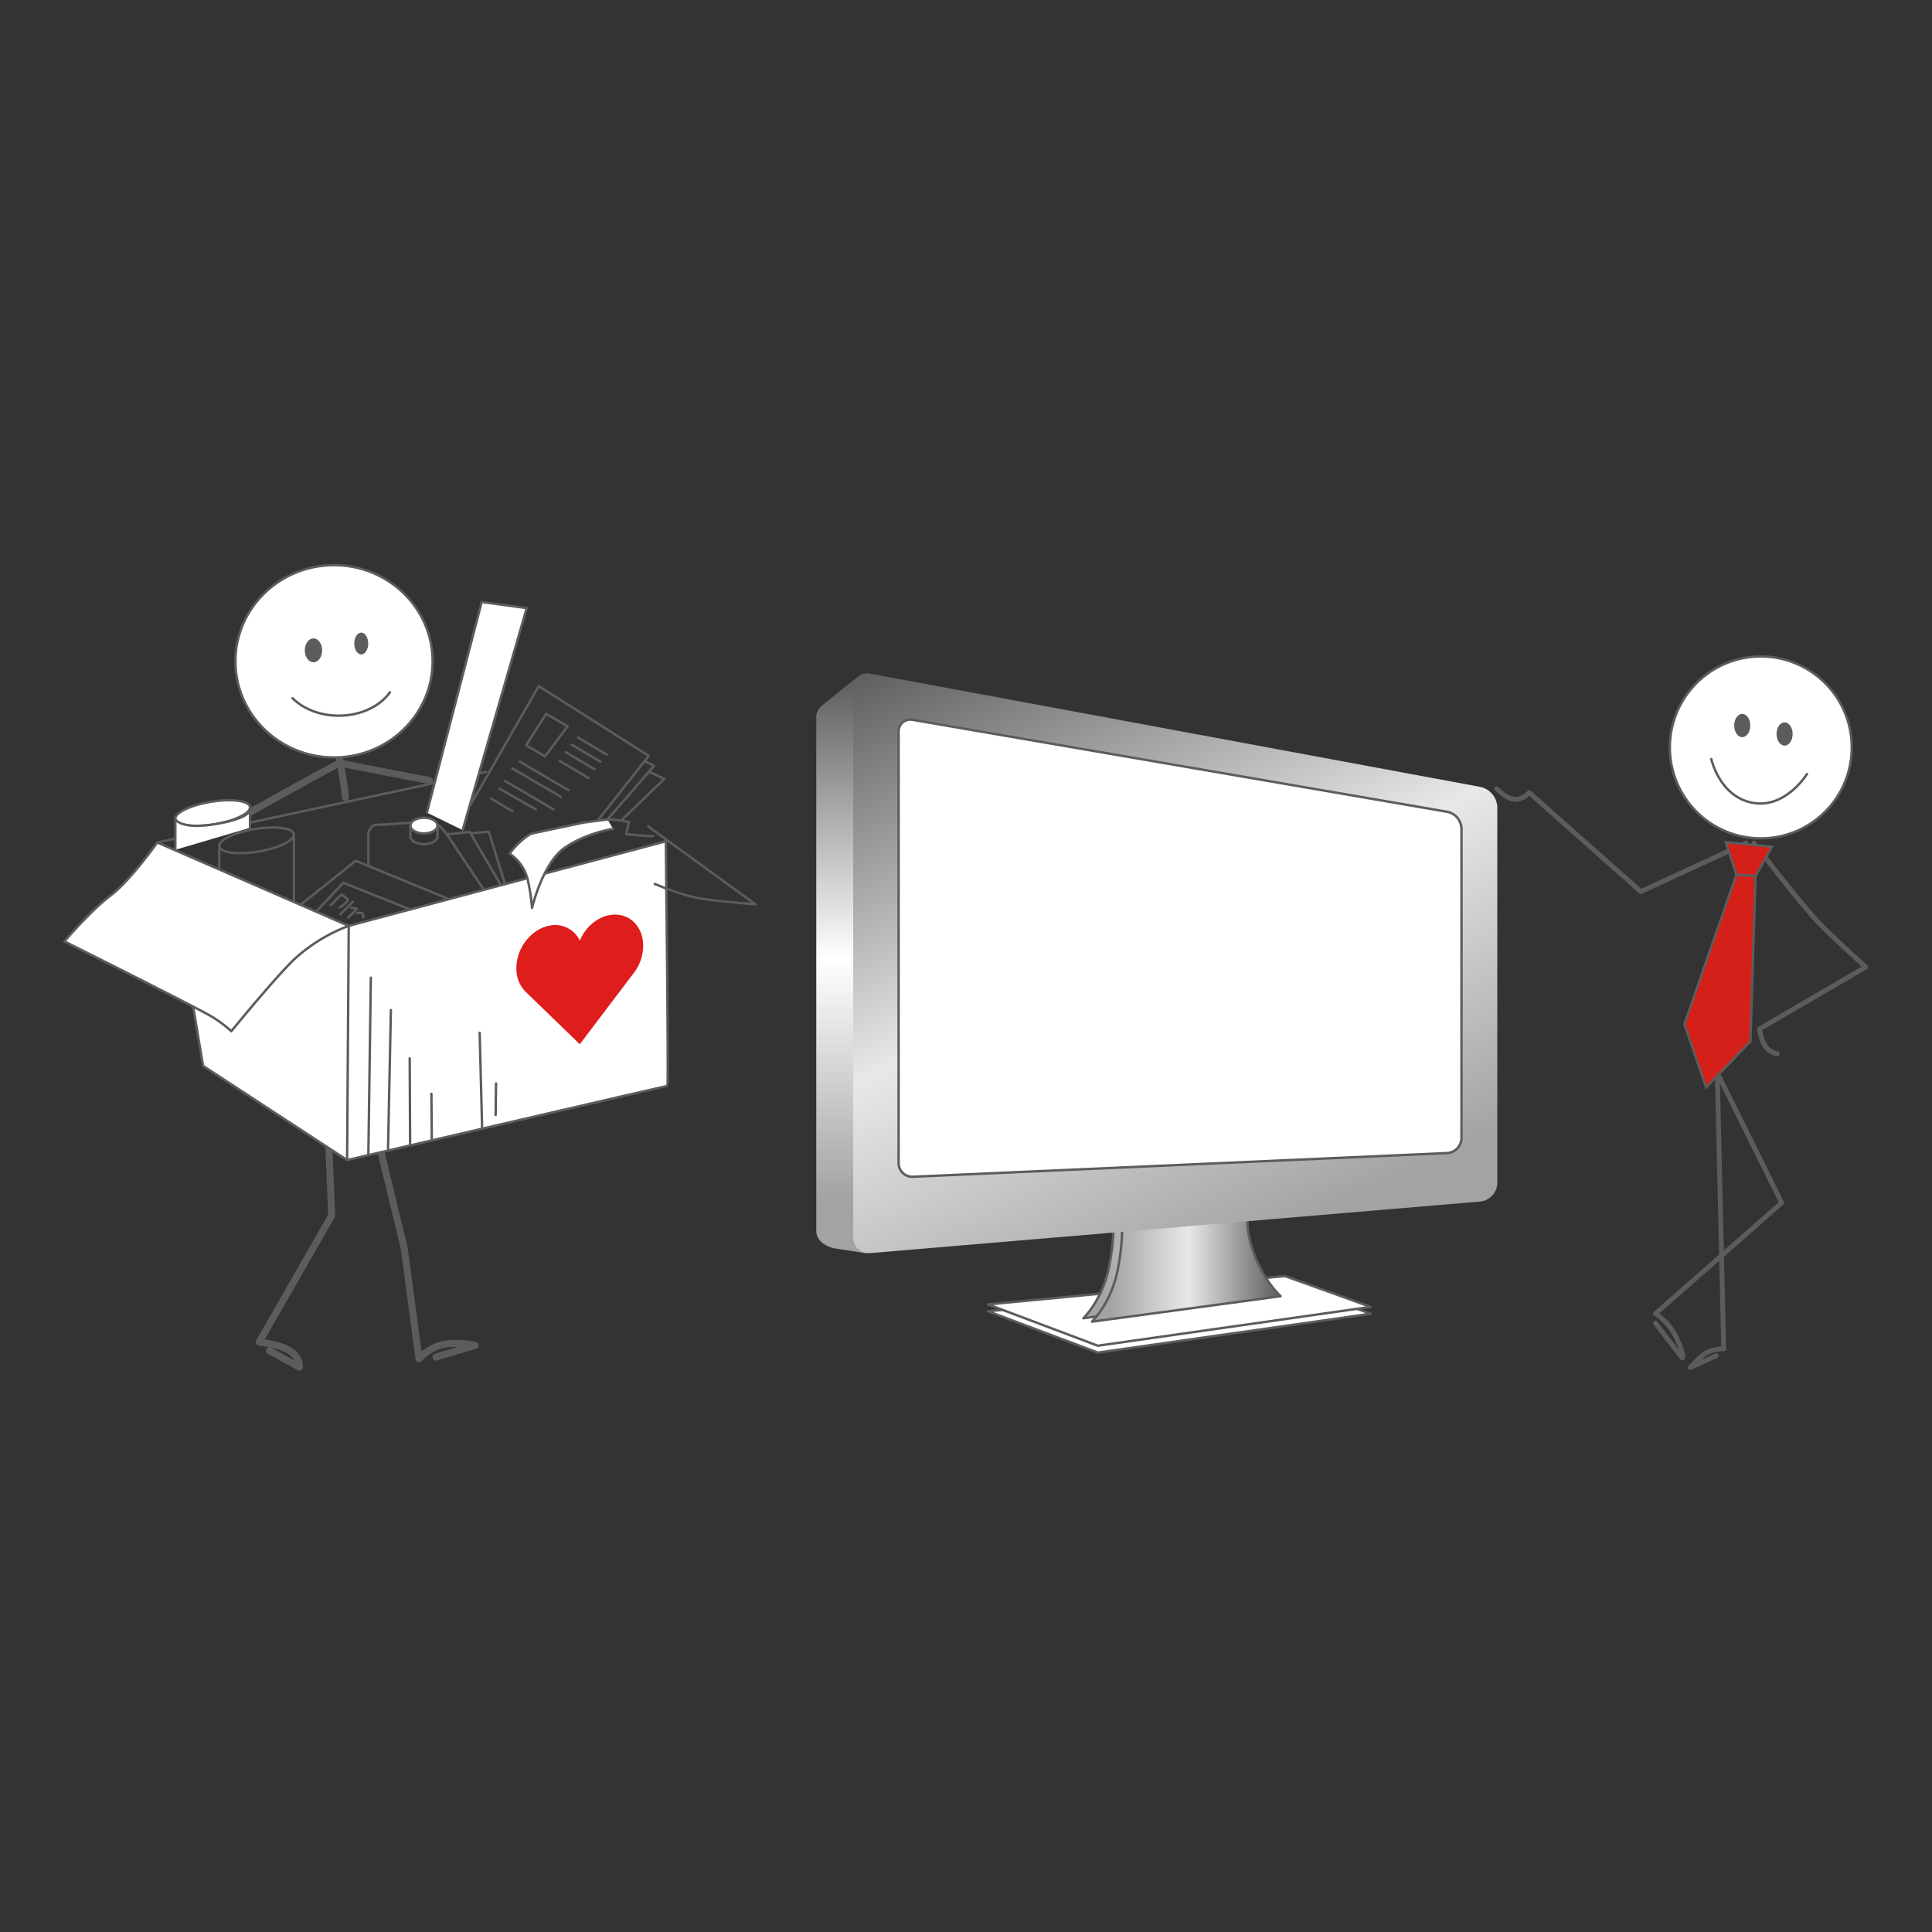 <?xml version="1.0" encoding="UTF-8"?>
<svg xmlns="http://www.w3.org/2000/svg" xmlns:xlink="http://www.w3.org/1999/xlink" width="800" height="800" viewBox="0 0 800 800">
  <rect x="0" y="0" width="800" height="800" fill="#333333" stroke="none"/>
  <defs>
    <linearGradient id="linear-gradient" y1="0.5" x2="1" y2="0.5" gradientUnits="objectBoundingBox">
      <stop offset="0.095" stop-color="#a3a3a3"></stop>
      <stop offset="0.51" stop-color="#e8e8e8"></stop>
      <stop offset="1" stop-color="#5d5c5c"></stop>
    </linearGradient>
    <linearGradient id="linear-gradient-3" x1="0.5" y1="1" x2="0.5" gradientUnits="objectBoundingBox">
      <stop offset="0.095" stop-color="#a3a3a3"></stop>
      <stop offset="0.51" stop-color="#fff"></stop>
      <stop offset="1" stop-color="#5d5c5c"></stop>
    </linearGradient>
    <linearGradient id="linear-gradient-4" x1="0.74" y1="1.064" x2="0.145" y2="-0.083" xlink:href="#linear-gradient"></linearGradient>
    <clipPath id="clip-Analog-digitale-kommunikationswerkzeuge">
      <rect width="800" height="800"></rect>
    </clipPath>
  </defs>
  <g id="Analog-digitale-kommunikationswerkzeuge" clip-path="url(#clip-Analog-digitale-kommunikationswerkzeuge)">
    <g id="Gruppe_108" data-name="Gruppe 108" transform="translate(254 120)">
      <path id="Pfad_82" data-name="Pfad 82" d="M265.957,415.95,152.975,432.036l-45.45-17.108,122.939-11.746Z" transform="translate(47.601 8.042)" fill="#fff" stroke="#5d5c5c" stroke-linejoin="round" stroke-width="1"></path>
      <path id="Pfad_83" data-name="Pfad 83" d="M265.957,414.816,152.975,430.9l-45.45-17.108,122.939-11.746Z" transform="translate(47.601 6.335)" fill="#fff" stroke="#5d5c5c" stroke-linejoin="round" stroke-width="1"></path>
      <path id="Pfad_84" data-name="Pfad 84" d="M201.406,426.7l-78.133,10.559s7.985-7.574,10.709-21.633,1.446-20.5,1.446-20.5l53.467-4.849s-3.293,4.887,1.06,17.563S201.406,426.7,201.406,426.7Z" transform="translate(71.32 -11.399)" stroke="#5d5c5c" stroke-linejoin="round" stroke-width="1" fill="url(#linear-gradient)"></path>
      <path id="Pfad_85" data-name="Pfad 85" d="M202.825,427.264,124.69,437.823s7.985-7.574,10.711-21.633,1.444-20.5,1.444-20.5l53.467-4.849s-3.293,4.887,1.06,17.563S202.825,427.264,202.825,427.264Z" transform="translate(73.454 -10.545)" stroke="#5d5c5c" stroke-linejoin="round" stroke-width="1" fill="url(#linear-gradient)"></path>
      <path id="Pfad_86" data-name="Pfad 86" d="M99.633,541.85l-13.411-2.065c-3.925-1.12-7.077-3.4-7.077-7.308V320a5.924,5.924,0,0,1,1.9-4.509c1.276-1.143,15.573-12.548,15.573-12.548Z" transform="translate(4.855 -142.935)" fill="url(#linear-gradient-3)"></path>
      <path id="Pfad_87" data-name="Pfad 87" d="M351.95,513.477a7.893,7.893,0,0,1-7.08,7.7L92.33,542.539a6.434,6.434,0,0,1-7.08-6.506V308.4a5.706,5.706,0,0,1,6.985-5.809l252.73,46.906a8.9,8.9,0,0,1,6.985,8.4Z" transform="translate(14.05 -143.648)" fill="url(#linear-gradient-4)"></path>
      <path id="Pfad_88" data-name="Pfad 88" d="M325.824,483.373a6.3,6.3,0,0,1-5.945,6.215L98.695,499.4a5.659,5.659,0,0,1-5.945-5.689V315.146a4.855,4.855,0,0,1,5.864-4.942L319.96,348.283a7.341,7.341,0,0,1,5.864,6.962Z" transform="translate(25.347 -132.128)" fill="#fff" stroke="#5d5c5c" stroke-miterlimit="10" stroke-width="1"></path>
      <path id="Pfad_115" data-name="Pfad 115" d="M286.126,365.507c-.974.39-43.523,20.1-43.523,20.1l-46.257-40.987s-2.929,3.318-6.442,2.734-7.027-4.3-7.027-4.3" transform="translate(182.855 -136.408)" fill="none" stroke="#5d5c5c" stroke-linecap="round" stroke-linejoin="round" stroke-width="2"></path>
      <path id="Pfad_116" data-name="Pfad 116" d="M220.611,351.009s20.3,26.544,27.911,34.155,18.346,17.177,18.346,17.177l-43.913,25.567s.39,9.176,7.221,10.345" transform="translate(251.688 -121.91)" fill="none" stroke="#5d5c5c" stroke-linecap="round" stroke-linejoin="round" stroke-width="2"></path>
      <path id="Pfad_117" data-name="Pfad 117" d="M222.312,382.116,225.136,503.7s-5.648-.237-9.179,3.059a62.842,62.842,0,0,0-4.708,4.708l10.825-4.942" transform="translate(234.612 -65.166)" fill="none" stroke="#5d5c5c" stroke-linecap="round" stroke-linejoin="round" stroke-width="2"></path>
      <path id="Pfad_118" data-name="Pfad 118" d="M231.113,384.25l27.3,55.071-52.247,45.893a24.619,24.619,0,0,1,8.941,10.591c3.53,7.532,2.118,7.766,2.118,7.766l-11.059-14.355" transform="translate(225.34 -61.273)" fill="none" stroke="#5d5c5c" stroke-linecap="round" stroke-linejoin="round" stroke-width="2"></path>
      <circle id="Ellipse_51" data-name="Ellipse 51" cx="37.667" cy="37.667" r="37.667" transform="translate(437.445 151.822)" fill="#fff" stroke="#5d5c5c" stroke-miterlimit="10" stroke-width="1"></circle>
      <ellipse id="Ellipse_52" data-name="Ellipse 52" cx="3.331" cy="4.82" rx="3.331" ry="4.82" transform="translate(464.096 175.598)" fill="#5d5c5c"></ellipse>
      <ellipse id="Ellipse_53" data-name="Ellipse 53" cx="3.331" cy="4.82" rx="3.331" ry="4.82" transform="translate(481.625 179.103)" fill="#5d5c5c"></ellipse>
      <path id="Pfad_119" data-name="Pfad 119" d="M214.355,338.706s3.33,15.426,17,18.055S253.97,344.84,253.97,344.84" transform="translate(240.276 -144.353)" fill="none" stroke="#5d5c5c" stroke-linecap="round" stroke-miterlimit="10" stroke-width="1"></path>
      <path id="Pfad_120" data-name="Pfad 120" d="M216.481,350.888l4.359,13.443,7.942.55,6.785-12.1Z" transform="translate(244.155 -122.13)" fill="#d51f19" stroke="#5d5c5c" stroke-linecap="round" stroke-miterlimit="10" stroke-width="1"></path>
      <path id="Pfad_121" data-name="Pfad 121" d="M231.923,355.648l-21.516,61.866,8.985,26.222,18.337-19.07,2.136-68.467Z" transform="translate(233.073 -113.447)" fill="#d51f19" stroke="#5d5c5c" stroke-linecap="round" stroke-miterlimit="10" stroke-width="1"></path>
    </g>
    <path id="Pfad_804" data-name="Pfad 804" d="M315.684,119.124l1.13,27.539-30.043,52.431s8.132.661,12.648,3.524,4.066,6.831,4.066,6.831l-12.423-6.831" transform="translate(-179.467 356.668)" fill="none" stroke="#5d5c5c" stroke-linecap="round" stroke-linejoin="round" stroke-width="2.9"></path>
    <path id="Pfad_805" data-name="Pfad 805" d="M305.354,119.457l9.713,40.315,6.1,45.6s5.2-5.726,12.2-6.168a37.428,37.428,0,0,1,11.071.661l-16.264,4.846" transform="translate(-147.676 357.215)" fill="none" stroke="#5d5c5c" stroke-linecap="round" stroke-linejoin="round" stroke-width="2.9"></path>
    <path id="Pfad_770" data-name="Pfad 770" d="M407.366,60.041c-1.58.439-136.158,29.244-136.158,29.244" transform="translate(-206.091 259.558)" fill="#fff" stroke="#5d5c5c" stroke-linecap="round" stroke-linejoin="round" stroke-width="1"></path>
    <path id="Pfad_775" data-name="Pfad 775" d="M299.021,57.749s2.272,12.43,2.5,16.618" transform="translate(-158.51 255.791)" fill="none" stroke="#5d5c5c" stroke-linecap="round" stroke-linejoin="round" stroke-width="2.9"></path>
    <path id="Pfad_771" data-name="Pfad 771" d="M281.771,84.442s46.533-26,46.985-25.775,37.1,7.243,37.1,7.243" transform="translate(-188.02 257.297)" fill="none" stroke="#5d5c5c" stroke-linecap="round" stroke-linejoin="round" stroke-width="2.9"></path>
    <path id="Pfad_772" data-name="Pfad 772" d="M15.651,0c8.655.036,15.68,2.173,15.691,4.773s-7,4.68-15.651,4.645S.011,7.246,0,4.645,7-.035,15.651,0Z" transform="translate(71.824 334.651) rotate(-9.682)" fill="#fff" stroke="#5d5c5c" stroke-linecap="round" stroke-width="1"></path>
    <path id="Pfad_776" data-name="Pfad 776" d="M319.041,95.87l28.308-49.253,45.517,28.861L372.118,101.83" transform="translate(-124.261 237.494)" fill="none" stroke="#5d5c5c" stroke-linecap="round" stroke-linejoin="round" stroke-width="1"></path>
    <path id="Pfad_773" data-name="Pfad 773" d="M273.97,83.307V70.665s2.261,4.69,17.983,1.784,12.936-6.929,12.936-6.929v8.69" transform="translate(-201.366 268.565)" fill="#fff" stroke="#5d5c5c" stroke-linecap="round" stroke-linejoin="round" stroke-width="1"></path>
    <line id="Linie_148" data-name="Linie 148" y2="27.665" transform="translate(121.697 345.38)" fill="none" stroke="#5d5c5c" stroke-linecap="round" stroke-linejoin="round" stroke-width="1"></line>
    <line id="Linie_149" data-name="Linie 149" y2="8.565" transform="translate(90.78 350.524)" fill="none" stroke="#5d5c5c" stroke-linecap="round" stroke-linejoin="round" stroke-width="1"></line>
    <path id="Pfad_777" data-name="Pfad 777" d="M293.254,91.873l22.409-17.9,37.993,15.606" transform="translate(-168.376 282.465)" fill="none" stroke="#5d5c5c" stroke-linecap="round" stroke-linejoin="round" stroke-width="1"></path>
    <path id="Pfad_778" data-name="Pfad 778" d="M303.458,86.13V72.417s1.017-3.141,3.22-3.141,21.686-1.486,22.7-1.486,4.234,1.816,7.284,6.442,14.57,21.81,14.57,21.81" transform="translate(-150.92 272.296)" fill="none" stroke="#5d5c5c" stroke-linecap="round" stroke-linejoin="round" stroke-width="1"></path>
    <ellipse id="Ellipse_203" data-name="Ellipse 203" cx="5.619" cy="3.249" rx="5.619" ry="3.249" transform="translate(169.932 338.599)" fill="#fff" stroke="#5d5c5c" stroke-linecap="round" stroke-linejoin="round" stroke-width="1"></ellipse>
    <path id="Pfad_779" data-name="Pfad 779" d="M309.875,68.457v4.462c0,1.8,2.516,3.249,5.619,3.249s5.619-1.454,5.619-3.249V68.457" transform="translate(-139.942 273.391)" fill="none" stroke="#5d5c5c" stroke-linecap="round" stroke-linejoin="round" stroke-width="1"></path>
    <path id="Pfad_780" data-name="Pfad 780" d="M315.479,70.449l9.375-.991L337.611,91.2" transform="translate(-130.355 275.035)" fill="none" stroke="#5d5c5c" stroke-linecap="round" stroke-linejoin="round" stroke-width="1"></path>
    <path id="Pfad_781" data-name="Pfad 781" d="M319.271,70.076l7-.661,6.664,21.589" transform="translate(-123.869 274.966)" fill="none" stroke="#5d5c5c" stroke-linecap="round" stroke-linejoin="round" stroke-width="1"></path>
    <path id="Pfad_782" data-name="Pfad 782" d="M342.813,104.456l3.727,1.488,131.3-35.028s1.185,101.282.678,101.282S345.862,202.93,345.862,202.93l-59.636-38.993L273.521,88.1" transform="translate(-202.134 277.432)" fill="#fff" stroke="#5d5c5c" stroke-linecap="round" stroke-linejoin="round" stroke-width="1"></path>
    <line id="Linie_150" data-name="Linie 150" x1="0.678" y2="96.988" transform="translate(143.729 383.375)" fill="none" stroke="#5d5c5c" stroke-linecap="round" stroke-linejoin="round" stroke-width="1"></line>
    <line id="Linie_151" data-name="Linie 151" x1="1.017" y2="72.865" transform="translate(152.539 404.855)" fill="none" stroke="#5d5c5c" stroke-linecap="round" stroke-linejoin="round" stroke-width="1"></line>
    <line id="Linie_152" data-name="Linie 152" x1="1.186" y2="57.994" transform="translate(160.671 418.238)" fill="none" stroke="#5d5c5c" stroke-linecap="round" stroke-linejoin="round" stroke-width="1"></line>
    <line id="Linie_154" data-name="Linie 154" x2="0.169" y2="35.689" transform="translate(169.65 438.23)" fill="none" stroke="#5d5c5c" stroke-linecap="round" stroke-linejoin="round" stroke-width="1"></line>
    <line id="Linie_156" data-name="Linie 156" x2="0.169" y2="19.166" transform="translate(178.629 452.935)" fill="none" stroke="#5d5c5c" stroke-linecap="round" stroke-linejoin="round" stroke-width="1"></line>
    <line id="Linie_153" data-name="Linie 153" x2="1.017" y2="39.654" transform="translate(198.621 427.656)" fill="none" stroke="#5d5c5c" stroke-linecap="round" stroke-linejoin="round" stroke-width="1"></line>
    <line id="Linie_155" data-name="Linie 155" x1="0.169" y2="13.053" transform="translate(205.228 448.639)" fill="none" stroke="#5d5c5c" stroke-linecap="round" stroke-linejoin="round" stroke-width="1"></line>
    <path id="Pfad_791" data-name="Pfad 791" d="M367.883,71.4s-11.182,1.652-20.16,7.931-13.386,24.784-13.386,24.784a84.736,84.736,0,0,0-1.694-11.235,18.019,18.019,0,0,0-7.623-11.235s3.9-5.451,8.978-8.261c0,0,15.823-3.368,21.857-4.626l9.732-1.258" transform="translate(-114.031 271.821)" fill="#fff" stroke="#5d5c5c" stroke-linecap="round" stroke-linejoin="round" stroke-width="1"></path>
    <path id="Pfad_783" data-name="Pfad 783" d="M295.478,71.1S284.3,86.965,276.164,93.079s-19.143,19-19.143,19S312.93,140,318.181,143.308a52.082,52.082,0,0,1,7.964,5.948S345.8,125.17,353.03,118.728a69.208,69.208,0,0,1,21.737-13.091Z" transform="translate(-230.361 277.74)" fill="#fff" stroke="#5d5c5c" stroke-linecap="round" stroke-linejoin="round" stroke-width="1"></path>
    <path id="Pfad_784" data-name="Pfad 784" d="M312.4,120.657l22.678-87.212,18.657,2.51-26.538,91.917" transform="translate(-135.63 215.845)" fill="#fff" stroke="#5d5c5c" stroke-linecap="round" stroke-linejoin="round" stroke-width="1"></path>
    <path id="Pfad_785" data-name="Pfad 785" d="M295.58,89.047l10.966-11.629L334.12,88.424" transform="translate(-164.397 288.12)" fill="none" stroke="#5d5c5c" stroke-linecap="round" stroke-linejoin="round" stroke-width="1"></path>
    <path id="Pfad_786" data-name="Pfad 786" d="M297.7,83.561c.32-.1,4.15-4.362,4.47-4.256s3.088,1.66,2.45,2.593a11.7,11.7,0,0,1-3.2,2.6" transform="translate(-160.768 291.218)" fill="none" stroke="#5d5c5c" stroke-linecap="round" stroke-linejoin="round" stroke-width="1"></path>
    <path id="Pfad_787" data-name="Pfad 787" d="M299.193,85.492c.32-.209,5.11-5.089,5.11-5.089" transform="translate(-158.216 293.025)" fill="none" stroke="#5d5c5c" stroke-linecap="round" stroke-linejoin="round" stroke-width="1"></path>
    <path id="Pfad_788" data-name="Pfad 788" d="M300.371,85.354a37.685,37.685,0,0,0,3.622-3.529l-2.45-.518" transform="translate(-156.201 294.511)" fill="none" stroke="#5d5c5c" stroke-linecap="round" stroke-linejoin="round" stroke-width="1"></path>
    <path id="Pfad_789" data-name="Pfad 789" d="M301.785,82.236s1.916-.415,2.236.415A2.636,2.636,0,0,1,304.236,84" transform="translate(-153.782 295.867)" fill="none" stroke="#5d5c5c" stroke-linecap="round" stroke-linejoin="round" stroke-width="1"></path>
    <ellipse id="Ellipse_201" data-name="Ellipse 201" cx="40.83" cy="39.819" rx="40.83" ry="39.819" transform="translate(97.477 234.011)" fill="#fff" stroke="#5d5c5c" stroke-miterlimit="10" stroke-width="1"></ellipse>
    <ellipse id="Ellipse_202" data-name="Ellipse 202" cx="3.588" cy="4.949" rx="3.588" ry="4.949" transform="translate(126.213 264.339)" fill="#5d5c5c"></ellipse>
    <ellipse id="Ellipse_204" data-name="Ellipse 204" cx="2.89" cy="4.516" rx="2.89" ry="4.516" transform="translate(146.695 261.95)" fill="#5d5c5c"></ellipse>
    <path id="Pfad_774" data-name="Pfad 774" d="M332.212,47.581c-4.085,5.768-12.055,9.686-21.214,9.686-7.788,0-14.714-2.831-19.127-7.225" transform="translate(-170.742 239.079)" fill="none" stroke="#5d5c5c" stroke-linecap="round" stroke-linejoin="round" stroke-width="1"></path>
    <path id="Pfad_790" data-name="Pfad 790" d="M15.651,0c8.655.036,15.68,2.173,15.691,4.773s-7,4.68-15.651,4.645S.011,7.246,0,4.645,7-.035,15.651,0Z" transform="translate(89.999 345.945) rotate(-9.682)" fill="none" stroke="#5d5c5c" stroke-linecap="round" stroke-width="1"></path>
    <path id="Pfad_798" data-name="Pfad 798" d="M327.562,63.955l8.245-13,8.923,5.177-9.375,12.447Z" transform="translate(-109.684 244.628)" fill="none" stroke="#5d5c5c" stroke-linecap="round" stroke-linejoin="round" stroke-width="1"></path>
    <path id="Pfad_792" data-name="Pfad 792" d="M326.6,58.457c.575.37,20.106,11.788,20.106,11.788" transform="translate(-111.323 256.955)" fill="none" stroke="#5d5c5c" stroke-linecap="round" stroke-linejoin="round" stroke-width="1"></path>
    <path id="Pfad_793" data-name="Pfad 793" d="M325.437,59.5c.575.367,20.105,11.785,20.105,11.785" transform="translate(-113.319 258.667)" fill="none" stroke="#5d5c5c" stroke-linecap="round" stroke-linejoin="round" stroke-width="1"></path>
    <path id="Pfad_794" data-name="Pfad 794" d="M324.312,61.457c.575.37,20.105,11.788,20.105,11.788" transform="translate(-115.244 261.886)" fill="none" stroke="#5d5c5c" stroke-linecap="round" stroke-linejoin="round" stroke-width="1"></path>
    <path id="Pfad_795" data-name="Pfad 795" d="M323.479,62.666c.575.367,15.023,8.592,15.023,8.592" transform="translate(-116.669 263.873)" fill="none" stroke="#5d5c5c" stroke-linecap="round" stroke-linejoin="round" stroke-width="1"></path>
    <path id="Pfad_796" data-name="Pfad 796" d="M322.187,64.207c.575.37,8.81,5.287,8.81,5.287" transform="translate(-118.879 266.406)" fill="none" stroke="#5d5c5c" stroke-linecap="round" stroke-linejoin="round" stroke-width="1"></path>
    <path id="Pfad_797" data-name="Pfad 797" d="M352.32,136.086l22.724-30a18.653,18.653,0,0,0,3.521-10.733c0-8.388-6.2-14.1-13.857-12.753-5.422.952-10.116,5.189-12.391,10.561h0a11.277,11.277,0,0,0-12.393-6.21c-7.652,1.343-13.857,9.231-13.857,17.62a13.6,13.6,0,0,0,3.521,9.5Z" transform="translate(-112.238 296.306)" fill="#de1d1c"></path>
    <path id="Pfad_806" data-name="Pfad 806" d="M353.5,60.086c.482,0,6.113,2.823,6.113,2.823l-17.37,16.782" transform="translate(-84.572 259.632)" fill="none" stroke="#5d5c5c" stroke-linecap="round" stroke-linejoin="round" stroke-width="1"></path>
    <path id="Pfad_807" data-name="Pfad 807" d="M346.208,68.6l44.388,32.22s-12.876-.991-21.347-2.149S348.919,92.4,348.919,92.4" transform="translate(-77.786 273.631)" fill="none" stroke="#5d5c5c" stroke-linecap="round" stroke-linejoin="round" stroke-width="1"></path>
    <path id="Pfad_803" data-name="Pfad 803" d="M358.885,89.3c-2.033.167-11.182-.825-11.182-.825l1.187-4.957a40.043,40.043,0,0,0-8.9-1.094l19.3-22.272-3.7-1.726" transform="translate(-88.43 256.901)" fill="none" stroke="#5d5c5c" stroke-linecap="round" stroke-linejoin="round" stroke-width="1"></path>
    <path id="Pfad_802" data-name="Pfad 802" d="M335.479,54.666c.339.219,11.86,7.048,11.86,7.048" transform="translate(-96.14 250.724)" fill="none" stroke="#5d5c5c" stroke-linecap="round" stroke-linejoin="round" stroke-width="1"></path>
    <path id="Pfad_801" data-name="Pfad 801" d="M334.521,55.791c.339.219,11.859,7.048,11.859,7.048" transform="translate(-97.779 252.573)" fill="none" stroke="#5d5c5c" stroke-linecap="round" stroke-linejoin="round" stroke-width="1"></path>
    <path id="Pfad_799" data-name="Pfad 799" d="M333.6,56.957c.339.222,11.859,7.051,11.859,7.051" transform="translate(-99.348 254.489)" fill="none" stroke="#5d5c5c" stroke-linecap="round" stroke-linejoin="round" stroke-width="1"></path>
    <path id="Pfad_800" data-name="Pfad 800" d="M332.687,58.332c.339.222,11.859,7.051,11.859,7.051" transform="translate(-100.916 256.749)" fill="none" stroke="#5d5c5c" stroke-linecap="round" stroke-linejoin="round" stroke-width="1"></path>
  </g>
</svg>
